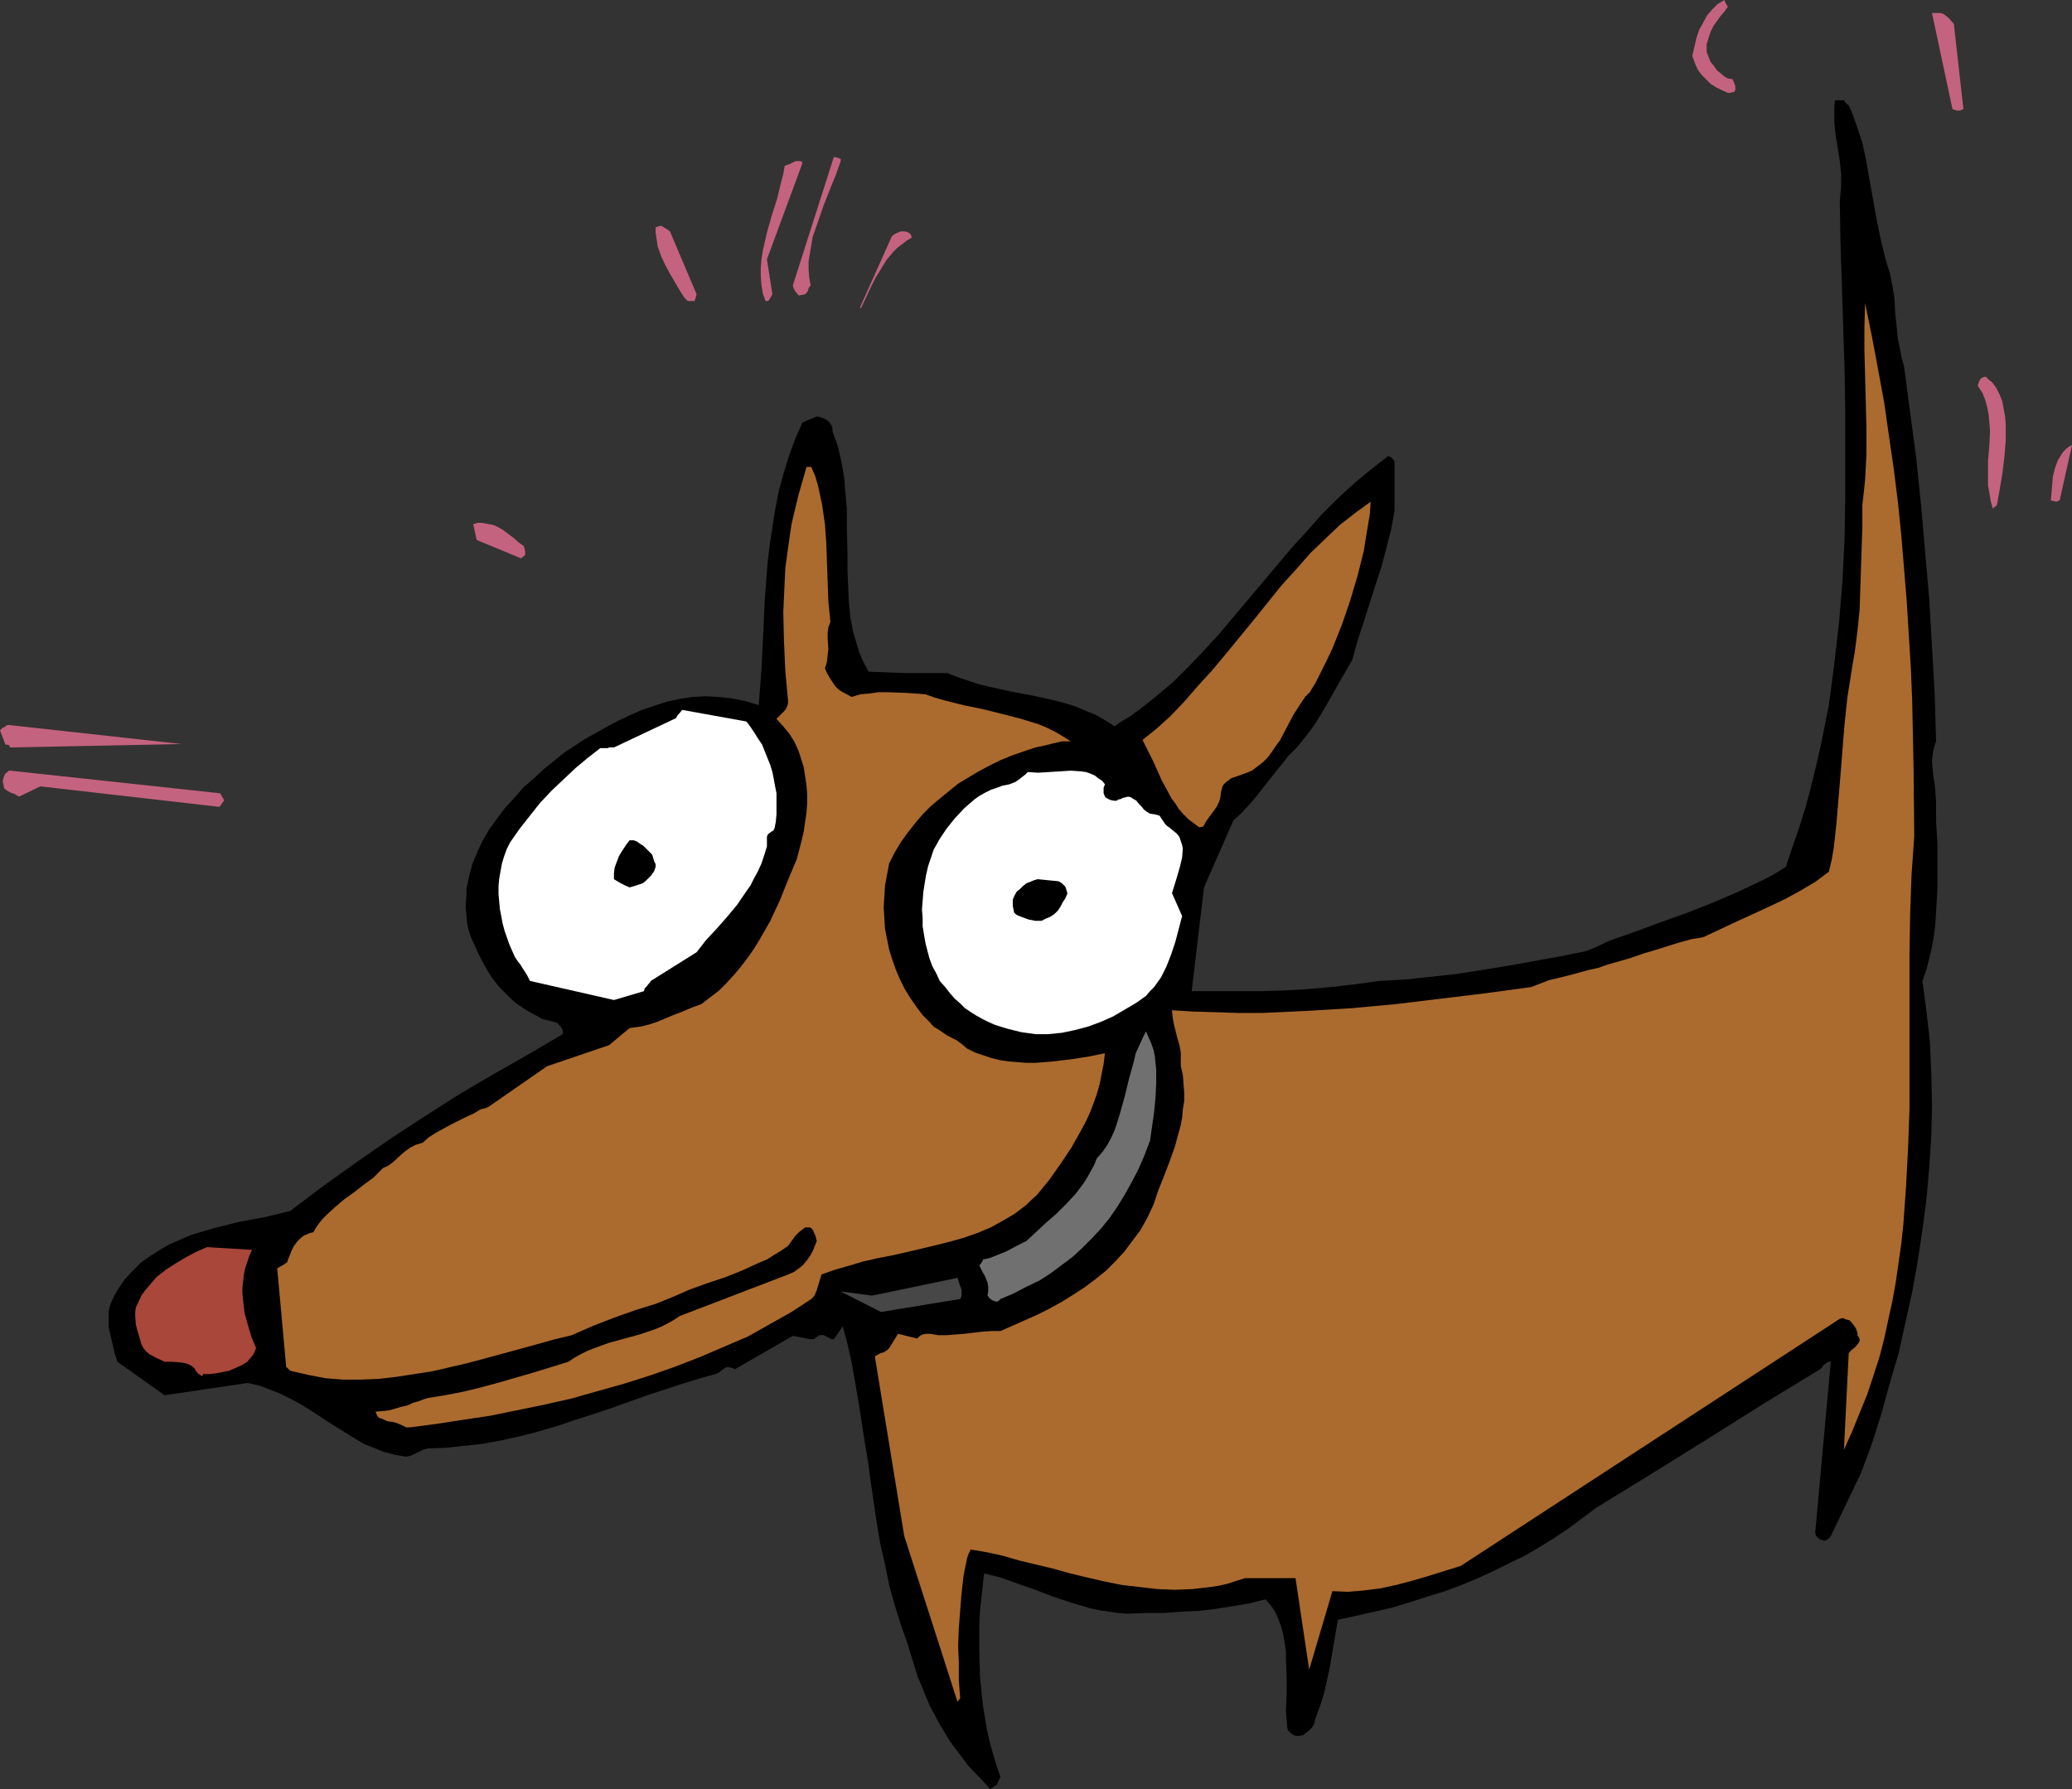 <?xml version="1.0" encoding="UTF-8" standalone="no"?>
<svg
   version="1.0"
   width="129.724mm"
   height="112.037mm"
   id="svg22"
   sodipodi:docname="Dog - Curious.wmf"
   xmlns:inkscape="http://www.inkscape.org/namespaces/inkscape"
   xmlns:sodipodi="http://sodipodi.sourceforge.net/DTD/sodipodi-0.dtd"
   xmlns="http://www.w3.org/2000/svg"
   xmlns:svg="http://www.w3.org/2000/svg">
  <rect width="100%" height="100%" fill="#333333" stroke="none"/>
  <sodipodi:namedview
     id="namedview22"
     pagecolor="#ffffff"
     bordercolor="#000000"
     borderopacity="0.25"
     inkscape:showpageshadow="2"
     inkscape:pageopacity="0.0"
     inkscape:pagecheckerboard="0"
     inkscape:deskcolor="#d1d1d1"
     inkscape:document-units="mm" />
  <defs
     id="defs1">
    <pattern
       id="WMFhbasepattern"
       patternUnits="userSpaceOnUse"
       width="6"
       height="6"
       x="0"
       y="0" />
  </defs>
  <path
     style="fill:#000000;fill-opacity:1;fill-rule:evenodd;stroke:none"
     d="m 234.805,423.122 0.97,-0.646 0.162,-0.162 0.162,-0.485 0.646,-1.292 -0.97,-2.747 -0.808,-2.747 -0.808,-2.908 -0.646,-2.908 -0.485,-2.908 -0.485,-3.07 -0.323,-3.231 -0.323,-3.07 -0.162,-6.301 v -6.139 l 0.162,-3.231 0.323,-2.908 0.323,-3.07 0.323,-2.908 1.939,0.485 1.939,0.485 4.04,1.454 4.202,1.454 2.101,0.808 2.101,0.808 4.363,1.454 4.363,1.292 2.262,0.485 2.262,0.323 2.101,0.323 2.262,0.162 4.363,-0.162 h 4.202 l 4.202,-0.323 4.04,-0.162 4.04,-0.485 4.04,-0.646 3.878,-0.646 3.878,-0.969 1.293,1.454 0.97,1.454 0.808,1.777 0.646,1.777 0.485,1.777 0.323,1.939 0.323,2.1 v 1.939 l 0.162,4.201 v 4.039 l -0.162,4.039 0.162,2.1 0.162,1.777 0.162,0.646 0.485,0.485 0.646,0.485 0.646,0.323 h 0.97 l 0.808,-0.162 0.646,-0.485 0.646,-0.485 0.646,-0.646 0.485,-0.646 0.323,-0.808 0.162,-0.808 1.131,-3.07 0.97,-3.07 0.646,-2.908 0.646,-2.908 0.97,-5.816 0.97,-5.655 4.363,-0.969 4.363,-0.969 4.202,-0.969 4.202,-1.292 4.04,-1.292 4.202,-1.292 3.878,-1.454 3.878,-1.616 3.878,-1.777 3.555,-1.777 3.717,-1.777 3.555,-2.1 3.394,-2.1 3.394,-2.262 3.232,-2.423 3.232,-2.423 13.413,-8.239 13.251,-8.239 13.09,-8.239 13.251,-8.078 0.485,-0.485 0.323,-0.485 0.485,-0.323 0.323,-0.323 0.646,-0.162 0.323,-0.162 v -0.162 l -3.717,40.713 0.162,0.646 0.323,0.485 0.646,0.485 0.97,0.323 h 0.323 l 0.485,-0.323 0.485,-0.323 0.323,-0.485 7.11,-14.863 2.586,-6.947 2.262,-7.109 1.939,-7.109 2.101,-7.109 1.616,-7.27 1.616,-7.27 1.293,-7.27 1.131,-7.432 0.97,-7.432 0.646,-7.432 0.485,-7.432 0.162,-7.27 -0.162,-7.432 -0.323,-7.432 -0.808,-7.27 -0.97,-7.27 0.97,-2.747 0.646,-2.585 0.646,-2.747 0.485,-2.747 0.323,-2.747 0.162,-2.747 0.323,-5.493 v -5.331 -5.331 l -0.323,-5.17 v -5.008 l -0.323,-3.877 -0.323,-1.939 -0.162,-1.777 -0.162,-1.777 0.162,-1.616 0.323,-1.616 0.485,-1.454 -0.323,-11.148 -0.646,-11.309 -0.646,-11.148 -0.97,-11.148 -0.97,-11.148 -1.131,-10.986 -1.454,-10.986 -1.454,-10.986 -0.485,-1.616 -0.323,-1.616 -0.646,-3.231 -0.323,-3.231 -0.323,-3.07 -0.162,-3.231 -0.485,-3.07 -0.646,-3.07 -0.485,-1.454 -0.485,-1.616 -1.131,-4.685 -0.97,-4.685 -1.616,-9.047 -0.808,-4.685 -0.97,-4.524 -1.454,-4.362 -0.808,-2.262 -0.97,-2.262 v 0 l -0.323,-0.162 -0.323,-0.323 -0.485,-0.646 h -2.101 l -0.162,1.454 v 1.292 2.746 l 0.323,2.908 0.485,2.908 0.485,3.07 0.323,3.07 v 3.07 l -0.162,1.616 -0.162,1.616 0.162,9.855 0.323,10.017 0.646,20.033 0.162,10.017 v 10.017 10.017 l -0.162,10.017 -0.485,9.855 -0.808,9.855 -1.131,9.855 -0.646,5.008 -0.646,4.847 -1.939,9.694 -1.131,4.847 -1.131,4.685 -1.293,4.847 -1.454,4.685 -1.616,4.685 -1.616,4.847 -2.586,1.616 -2.747,1.454 -5.818,2.747 -5.979,2.585 -6.141,2.423 -6.302,2.262 -6.141,2.262 -5.979,2.1 -2.747,1.292 -2.586,1.131 -6.302,1.292 -6.302,1.131 -6.302,1.131 -5.979,0.969 -6.141,0.969 -5.979,0.646 -6.141,0.646 -5.979,0.323 -5.818,0.808 -5.656,0.646 -5.494,0.485 -5.494,0.323 -5.494,0.162 h -5.494 -10.989 l 2.909,-24.557 6.949,-15.833 1.939,-1.777 1.939,-2.1 1.778,-2.1 1.778,-2.262 1.778,-2.262 1.939,-2.423 1.778,-2.262 2.101,-2.1 2.101,-2.585 1.939,-2.585 1.616,-2.585 1.616,-2.747 1.454,-2.585 1.454,-2.585 2.909,-5.008 1.293,-4.685 1.454,-4.362 2.747,-8.724 1.454,-4.362 1.131,-4.362 1.131,-4.362 0.808,-4.524 v -11.148 -0.485 l -0.323,-0.485 -0.485,-0.485 -0.646,-0.323 -4.202,3.231 -4.04,3.393 -3.878,3.554 -3.717,3.716 -3.555,4.039 -3.555,3.877 -6.787,8.078 -6.949,8.239 -3.394,4.039 -3.555,3.877 -3.555,3.716 -3.717,3.716 -4.04,3.393 -4.04,3.231 -0.97,0.646 -0.808,0.646 -1.616,0.969 -1.293,0.808 -1.131,0.808 -2.262,-1.454 -2.262,-1.292 -2.424,-0.969 -2.262,-0.969 -2.586,-0.808 -2.424,-0.646 -5.171,-1.131 -2.586,-0.485 -2.586,-0.485 -5.171,-1.131 -2.586,-0.646 -2.424,-0.808 -2.424,-0.808 -2.424,-0.969 h -5.171 -4.686 l -4.525,-0.162 -4.202,-0.162 -0.808,-1.454 -0.808,-1.616 -0.646,-1.616 -0.485,-1.616 -0.97,-3.231 -0.646,-3.554 -0.323,-3.393 -0.162,-3.554 -0.162,-3.716 v -3.716 l -0.162,-7.432 v -3.716 l -0.323,-3.716 -0.323,-3.716 -0.646,-3.716 -0.808,-3.554 -1.293,-3.554 v -0.646 l -0.162,-0.646 -0.323,-0.485 -0.323,-0.485 -0.646,-0.485 -0.646,-0.323 -0.808,-0.323 -0.808,-0.162 -3.394,1.454 -1.778,4.039 -1.454,4.039 -1.293,4.201 -1.131,4.201 -0.808,4.201 -0.646,4.201 -0.646,4.201 -0.485,4.039 -0.646,8.563 -0.808,16.802 -0.646,8.401 -3.232,-0.969 -3.232,-0.646 -3.07,-0.323 -3.07,-0.162 -3.07,0.162 -3.07,0.485 -3.07,0.646 -2.909,0.969 -2.909,0.969 -2.909,1.292 -2.747,1.292 -2.747,1.454 -2.586,1.454 -2.586,1.454 -2.424,1.616 -2.262,1.454 -5.01,4.039 -2.424,2.262 -2.424,2.1 -2.101,2.423 -2.101,2.262 -1.939,2.585 -1.778,2.423 -1.616,2.747 -1.293,2.747 -1.131,2.747 -0.808,2.908 -0.646,3.07 v 1.616 l -0.162,1.616 v 1.454 l 0.162,1.616 0.162,1.777 0.323,1.616 0.646,1.939 0.808,1.777 0.808,1.777 0.808,1.616 0.808,1.454 0.808,1.454 0.97,1.454 0.97,1.292 1.131,1.292 1.131,1.131 1.131,1.131 1.293,1.131 1.454,0.969 1.454,0.969 1.616,0.808 1.616,0.969 0.808,0.162 0.646,0.162 1.293,0.323 0.485,0.162 0.485,0.162 0.162,0.323 0.162,0.162 0.323,0.323 0.323,0.485 0.162,0.485 v 0.808 l -8.242,4.847 -8.242,4.685 -8.242,4.847 -8.08,5.17 -7.918,5.17 -7.918,5.493 -7.918,5.655 -3.878,2.908 -4.04,3.07 -5.979,1.454 -6.141,1.131 -5.818,1.454 -2.747,0.808 -2.747,0.808 -2.586,1.131 -2.586,1.131 -2.262,1.292 -2.262,1.454 -2.262,1.616 -1.939,1.939 -1.939,2.1 -1.616,2.423 -0.646,1.131 -0.485,0.969 -0.485,1.131 -0.323,1.131 -0.162,0.969 v 1.131 2.262 l 0.485,2.1 0.97,4.201 0.646,1.939 11.15,7.916 19.715,-2.908 2.747,0.646 2.586,0.969 2.424,0.969 2.262,1.131 2.424,1.292 2.101,1.292 4.202,2.747 4.363,2.746 2.101,1.292 2.101,1.292 2.424,0.969 2.424,0.969 2.424,0.646 2.747,0.485 0.97,-0.162 0.808,-0.323 0.646,-0.323 0.646,-0.323 0.485,-0.162 0.485,-0.323 1.131,-0.323 4.363,-0.162 4.525,-0.485 4.363,-0.485 4.363,-0.808 4.363,-0.969 4.363,-1.131 4.363,-1.292 4.363,-1.454 8.403,-2.747 8.565,-3.07 8.403,-2.747 4.202,-1.292 4.04,-1.131 0.808,-0.646 0.646,-0.485 0.485,-0.323 v 0 h 0.162 0.323 0.323 l 0.646,0.162 0.646,0.323 13.736,-7.916 4.202,0.808 h 0.323 0.323 l 0.485,-0.323 0.485,-0.323 0.485,-0.323 h 0.485 0.485 l 0.323,0.162 1.293,0.646 0.323,0.162 h 0.485 l 2.101,-3.07 1.131,4.201 0.97,4.362 0.808,4.524 0.808,4.685 1.454,9.37 0.808,4.847 0.646,4.847 1.454,9.855 0.808,4.847 1.131,4.847 0.97,4.847 1.293,4.685 1.454,4.685 1.616,4.524 0.808,2.747 0.808,2.585 0.808,2.585 0.97,2.262 0.97,2.423 0.97,2.262 1.131,2.1 1.131,2.1 2.424,4.039 1.454,1.939 1.454,1.939 1.454,1.939 3.394,3.554 1.778,1.939 z"
     id="path1" />
  <path
     style="fill:#ab6b2e;fill-opacity:1;fill-rule:evenodd;stroke:none"
     d="m 227.209,401.958 -0.323,-4.201 v -4.201 l -0.162,-4.039 0.162,-4.201 0.323,-4.201 0.323,-4.039 0.485,-4.201 0.808,-4.039 0.162,-0.485 0.162,-0.485 0.323,-0.646 0.162,-0.323 v -0.162 l 3.878,0.646 3.717,0.808 3.878,1.131 4.04,0.969 4.04,0.969 4.04,1.131 4.04,0.969 4.202,0.969 4.04,0.808 4.202,0.485 4.202,0.485 4.04,0.162 4.202,-0.162 4.202,-0.485 2.101,-0.323 2.101,-0.485 1.939,-0.646 2.101,-0.646 h 11.958 l 3.232,21.649 5.494,-18.579 3.717,0.162 3.717,-0.323 3.878,-0.485 3.717,-0.808 3.717,-0.969 3.878,-1.131 7.757,-2.423 89.688,-58.484 0.808,-0.162 0.646,0.323 0.808,0.162 0.485,0.485 0.485,0.646 0.485,0.646 0.323,0.808 0.162,0.646 v 0.485 l 0.323,0.323 0.162,0.485 v 0 0.485 l -0.323,0.485 -0.646,0.808 -0.97,0.808 -0.323,0.323 -0.323,0.485 -1.131,22.78 1.939,-4.362 1.778,-4.362 1.778,-4.362 1.454,-4.362 1.454,-4.524 1.131,-4.362 0.97,-4.524 0.97,-4.362 0.808,-4.524 0.646,-4.524 0.646,-4.524 0.485,-4.524 0.646,-9.047 0.485,-9.209 0.323,-9.047 v -9.209 -9.37 -9.047 -9.37 l 0.162,-9.209 0.323,-9.209 0.646,-9.209 -0.162,-15.994 -0.323,-15.994 -0.323,-7.916 -0.485,-7.755 -0.485,-7.916 -0.646,-7.916 -0.646,-7.755 -0.808,-7.916 -0.97,-7.755 -1.131,-7.755 -1.131,-7.916 -1.454,-7.916 -1.454,-7.755 -1.616,-7.916 -0.162,5.493 v 5.816 l 0.162,5.978 0.162,6.139 0.162,6.139 v 6.139 l -0.323,6.139 -0.323,3.07 -0.323,2.908 v 5.008 l -0.162,5.008 -0.323,9.855 -0.162,4.847 -0.485,4.847 -0.646,5.008 -0.808,4.847 -0.97,6.139 -0.646,6.139 -0.485,5.978 -0.485,6.139 -0.485,5.816 -0.485,5.816 -0.646,5.816 -0.485,2.746 -0.646,2.747 -3.232,2.423 -3.555,2.1 -3.555,1.939 -3.717,1.777 -7.757,3.554 -7.918,3.716 -2.909,0.485 -2.909,0.808 -5.656,1.777 -2.747,0.808 -2.747,0.969 -2.747,0.808 -2.909,0.808 -2.262,0.808 -2.262,0.485 -4.686,1.292 -4.686,1.131 -2.101,0.808 -2.101,0.808 -10.666,1.454 -10.666,1.292 -10.666,1.292 -10.504,0.969 -10.666,0.646 -10.504,0.485 h -5.333 l -5.333,-0.162 -5.333,-0.162 -5.333,-0.323 0.162,1.616 0.323,1.777 0.808,3.231 0.485,1.616 0.323,1.777 v 1.454 1.777 l 0.485,2.1 0.162,2.1 0.162,2.1 v 1.939 l -0.323,1.939 -0.162,1.939 -0.323,1.777 -0.485,1.777 -0.97,3.554 -1.293,3.554 -1.293,3.393 -1.293,3.231 -1.131,3.393 -1.454,3.07 -1.616,2.908 -1.939,2.585 -1.939,2.585 -2.101,2.262 -2.262,2.262 -2.424,1.939 -2.586,1.939 -2.747,1.777 -2.586,1.616 -2.909,1.616 -2.909,1.454 -2.909,1.292 -5.818,2.585 h -2.262 l -2.262,0.162 -4.04,0.485 -2.101,0.162 -1.939,0.162 h -2.101 l -1.939,-0.323 h -0.97 l -0.808,0.162 -0.646,0.323 -0.323,0.323 -0.323,0.323 -4.525,-1.131 -2.101,3.393 -0.485,0.485 -0.808,0.485 -0.97,0.323 -1.131,0.646 6.949,42.49 12.605,39.259 z"
     id="path2" />
  <path
     style="fill:#ab6b2e;fill-opacity:1;fill-rule:evenodd;stroke:none"
     d="m 97.121,337.819 6.141,-0.808 6.302,-0.969 6.464,-0.969 6.302,-1.292 6.302,-1.292 6.464,-1.454 6.302,-1.777 6.302,-1.777 6.141,-1.939 5.979,-2.1 5.818,-2.262 5.656,-2.423 5.656,-2.423 5.171,-2.908 5.171,-2.908 4.686,-3.07 0.646,-0.646 0.323,-0.646 0.162,-0.485 0.162,-0.162 v -0.162 l 1.131,-3.716 3.232,-1.131 3.394,-0.969 3.232,-0.969 3.555,-0.808 3.394,-0.646 3.555,-0.808 6.787,-1.616 3.232,-0.808 3.394,-0.969 3.232,-1.131 3.07,-1.292 2.909,-1.616 2.747,-1.616 2.747,-2.1 1.131,-1.131 1.293,-1.131 2.909,-3.554 2.747,-3.877 2.586,-3.877 2.262,-4.039 1.131,-2.1 0.97,-2.1 0.808,-2.1 0.808,-2.262 0.646,-2.262 0.485,-2.423 0.485,-2.423 0.323,-2.585 -4.04,0.808 -4.202,0.646 -4.202,0.485 -4.04,0.323 h -2.101 l -2.101,-0.162 -2.101,-0.162 -2.101,-0.323 -1.939,-0.485 -1.939,-0.646 -1.939,-0.646 -1.939,-0.969 -1.131,-0.969 -1.293,-0.969 -2.262,-1.131 -2.101,-1.454 -1.131,-0.646 -0.808,-0.969 -1.778,-1.777 -1.454,-1.939 -1.454,-2.1 -1.293,-2.1 -1.131,-2.262 -0.97,-2.262 -0.808,-2.262 -0.808,-2.585 -0.485,-2.423 -0.485,-2.423 -0.162,-2.585 -0.162,-2.585 0.162,-2.585 0.162,-2.585 0.485,-2.585 0.485,-2.585 1.293,-2.585 1.454,-2.423 1.616,-2.262 1.778,-2.262 1.778,-2.1 1.939,-1.939 2.101,-1.777 4.363,-3.554 2.424,-1.454 2.424,-1.454 2.424,-1.292 2.586,-1.292 2.747,-1.131 2.747,-0.969 2.909,-0.969 2.262,-0.485 1.939,-0.485 2.101,-0.485 h 2.101 l -1.778,-1.131 -1.939,-1.131 -1.939,-0.969 -1.939,-0.808 -2.101,-0.646 -2.101,-0.646 -4.363,-1.131 -4.525,-1.131 -4.686,-0.969 -4.525,-1.131 -2.262,-0.646 -2.262,-0.808 -4.525,-0.323 -4.525,-0.162 h -2.101 l -2.101,0.323 -2.101,0.162 -2.101,0.646 -1.131,-0.646 -0.97,-0.485 -0.97,-0.646 -0.808,-0.808 -0.646,-0.969 -0.646,-0.969 -0.646,-1.131 -0.485,-1.131 0.323,-0.969 0.162,-0.646 0.162,-1.616 0.162,-1.292 -0.162,-2.585 v -1.292 l 0.162,-1.292 0.485,-1.292 -0.485,-4.847 -0.162,-4.524 -0.323,-9.209 -0.323,-4.524 -0.646,-4.524 -0.485,-2.262 -0.485,-2.262 -0.646,-2.262 -0.97,-2.262 h -1.131 l -0.97,3.393 -0.97,3.393 -0.808,3.393 -0.808,3.393 -0.485,3.393 -0.485,3.393 -0.485,3.554 -0.162,3.393 -0.162,3.554 -0.162,3.393 0.162,6.947 0.323,7.109 0.646,6.947 v 0.646 l -0.162,0.646 -0.323,0.646 -0.323,0.485 -0.97,0.969 -0.97,0.969 1.616,1.777 1.454,1.777 1.131,1.777 0.97,2.1 0.646,1.939 0.646,2.1 0.323,2.1 0.323,2.1 0.162,2.1 v 2.262 l -0.162,2.262 -0.323,2.1 -0.323,2.262 -0.485,2.1 -1.131,4.362 -2.101,5.008 -1.939,4.847 -2.262,4.847 -2.586,4.524 -1.293,2.1 -1.454,2.1 -1.616,2.1 -1.616,1.939 -1.778,1.939 -1.778,1.777 -2.101,1.616 -2.101,1.616 -2.262,0.808 -2.262,0.969 -2.101,0.808 -1.939,0.808 -1.939,0.808 -1.939,0.646 -2.101,0.485 -2.424,0.323 -4.848,4.039 -14.706,5.008 -13.736,9.532 -0.323,0.162 -0.323,0.162 -0.646,0.162 -0.646,0.162 -1.616,0.969 -1.778,0.808 -3.555,1.777 -3.555,1.939 -1.778,1.131 -1.454,1.292 -1.616,0.485 -1.293,0.646 -1.131,0.808 -0.97,0.808 -2.101,1.939 -1.131,0.808 -1.131,0.485 -2.262,2.262 -2.424,1.777 -2.262,1.777 -2.262,1.616 -2.101,1.777 -1.939,1.777 -0.97,0.969 -0.808,0.969 -0.808,1.131 -0.646,1.131 -1.131,0.323 -1.131,0.485 -0.808,0.646 -0.808,0.808 -0.808,1.131 -0.485,0.969 -0.485,1.292 -0.485,1.131 v 0.323 l -0.323,0.162 -0.646,0.485 -0.646,0.323 -0.808,0.485 2.101,23.103 v 0.323 h 0.162 l 0.162,0.162 0.162,0.162 0.162,0.162 0.323,0.323 2.101,0.485 2.101,0.485 4.202,0.808 4.04,0.323 h 4.202 l 4.202,-0.162 4.202,-0.485 4.202,-0.646 4.202,-0.646 4.202,-0.969 4.202,-0.969 8.403,-2.262 8.242,-2.262 4.04,-1.131 4.04,-0.969 5.171,-2.262 5.01,-1.939 5.01,-1.777 4.686,-1.454 4.04,-1.616 4.04,-1.777 4.04,-1.454 4.363,-1.454 4.04,-1.616 3.878,-1.777 1.939,-0.808 1.778,-1.131 1.616,-0.969 1.616,-1.131 0.808,-1.131 0.97,-1.292 0.97,-0.969 1.293,-0.969 h 0.646 0.485 l 0.485,0.323 0.323,0.485 0.162,0.485 0.323,0.646 0.323,1.292 -0.97,2.423 -0.646,1.131 -0.808,1.131 -0.808,0.969 -0.97,0.808 -1.131,0.808 -1.454,0.646 -25.694,9.855 -1.454,0.969 -1.454,0.808 -1.616,0.808 -1.616,0.646 -3.394,1.131 -3.555,0.969 -3.555,0.969 -3.555,1.292 -1.616,0.646 -1.616,0.808 -1.454,0.808 -1.454,0.969 -8.403,2.585 -8.403,2.423 -4.202,1.131 -4.04,0.969 -4.202,0.808 -4.04,0.646 -0.97,0.323 -0.808,0.323 -1.616,0.485 -1.454,0.646 -1.454,0.323 -2.747,0.808 -1.454,0.162 -1.778,0.162 0.162,0.485 0.162,0.323 0.162,0.323 0.323,0.323 0.97,0.323 0.97,0.485 1.293,0.162 1.131,0.323 1.131,0.485 0.97,0.485 z"
     id="path3" />
  <path
     style="fill:#a8473a;fill-opacity:1;fill-rule:evenodd;stroke:none"
     d="m 47.995,325.218 h 1.454 l 1.616,-0.162 1.616,-0.323 1.616,-0.323 1.454,-0.646 1.454,-0.646 1.293,-0.808 0.97,-1.131 0.485,-0.646 0.323,-0.646 0.162,-0.485 0.162,-0.162 v -0.162 l -1.131,-2.747 -0.808,-2.747 -0.808,-2.908 -0.323,-2.908 -0.162,-1.616 v -1.454 l 0.162,-1.454 0.162,-1.454 0.323,-1.616 0.485,-1.454 0.485,-1.454 0.646,-1.454 -10.666,-0.646 -2.586,1.131 -2.424,1.292 -2.424,1.454 -2.262,1.454 -2.262,1.777 -0.97,1.131 -0.808,0.969 -0.97,1.131 -0.808,1.131 -0.646,1.454 -0.646,1.292 -0.162,1.131 v 0.969 l 0.162,2.1 0.485,1.777 0.485,1.616 0.323,1.131 0.485,0.969 0.646,0.808 0.808,0.646 1.778,0.969 0.808,0.323 0.97,0.485 h 1.778 l 2.101,0.162 0.97,0.162 0.97,0.323 0.808,0.485 0.646,0.646 v 0.162 l 0.162,0.323 0.646,0.646 0.323,0.162 0.323,0.323 0.323,-0.162 v -0.162 z"
     id="path4" />
  <path
     style="fill:#474747;fill-opacity:1;fill-rule:evenodd;stroke:none"
     d="m 208.464,310.516 18.746,-3.07 0.162,-0.323 0.162,-0.485 v -0.646 -0.646 l -0.97,-2.908 -20.2,4.201 -7.434,-0.969 z"
     id="path5" />
  <path
     style="fill:#707070;fill-opacity:1;fill-rule:evenodd;stroke:none"
     d="m 236.744,307.446 3.07,-1.292 3.07,-1.616 3.07,-1.454 2.747,-1.777 2.586,-1.939 2.586,-1.939 2.262,-2.1 2.262,-2.262 2.101,-2.262 2.101,-2.585 1.778,-2.585 1.778,-2.908 1.616,-2.908 1.616,-3.07 1.454,-3.393 1.293,-3.393 0.485,-3.393 0.485,-3.393 0.323,-3.393 0.162,-3.393 v -3.231 l -0.162,-1.616 -0.162,-1.616 -0.323,-1.454 -0.485,-1.454 -0.646,-1.454 -0.646,-1.454 -0.808,1.616 -0.808,1.777 -0.808,1.777 -0.485,2.1 -1.131,4.039 -0.97,4.039 -1.131,4.039 -0.646,2.1 -0.646,1.939 -0.808,1.777 -0.97,1.777 -1.131,1.616 -1.293,1.454 -0.646,1.616 -0.808,1.454 -0.808,1.454 -0.808,1.292 -1.939,2.585 -2.262,2.423 -2.262,2.262 -2.424,2.1 -4.686,4.362 -2.262,1.131 -2.424,1.292 -2.747,1.131 -1.293,0.485 -1.454,0.323 h -0.162 v 0.323 l -0.323,0.485 -0.485,0.646 0.808,1.616 0.485,0.808 0.323,0.808 0.323,0.808 0.162,0.969 v 1.131 l -0.162,0.969 0.162,0.162 0.162,0.323 0.808,0.646 0.485,0.162 0.485,0.162 0.485,-0.162 z"
     id="path6" />
  <path
     style="fill:#ffffff;fill-opacity:1;fill-rule:evenodd;stroke:none"
     d="m 244.985,244.762 h 3.07 l 3.232,-0.323 3.07,-0.646 3.07,-0.808 3.07,-1.131 2.909,-1.292 2.747,-1.616 2.747,-1.616 1.131,-0.808 1.131,-0.808 0.97,-1.131 0.97,-0.969 0.808,-1.131 0.808,-1.131 1.293,-2.585 1.131,-2.908 0.97,-2.908 1.616,-6.139 -2.424,-5.493 v 0.162 l 0.646,-2.1 0.646,-2.1 0.646,-2.262 0.485,-2.1 0.162,-2.1 -0.162,-0.808 -0.323,-0.969 -0.323,-0.969 -0.646,-0.808 -0.808,-0.646 -0.97,-0.808 -0.485,-0.323 -0.485,-0.485 -0.646,-0.969 -0.323,-0.485 -0.323,-0.485 -0.485,-0.162 -0.646,-0.162 -1.131,-0.162 -0.808,-0.485 -0.646,-0.485 -0.485,-0.646 -0.646,-0.646 -0.646,-0.808 -0.808,-0.485 -0.485,-0.323 -0.646,-0.162 -1.293,0.323 -0.646,0.323 h -0.323 l -0.485,0.323 h -0.646 l -0.808,-0.162 -0.646,-0.323 -0.323,-0.162 -0.323,-0.323 -0.323,-0.808 v -0.646 -0.646 l 0.323,-0.808 -0.646,-0.808 -0.97,-0.646 -0.808,-0.646 -1.131,-0.485 -0.97,-0.323 -1.131,-0.162 -2.424,-0.162 -2.586,0.162 -2.586,0.162 -2.586,0.162 -2.424,-0.162 -0.646,0.646 -0.646,0.485 -0.808,0.646 -0.97,0.646 -0.485,0.162 -0.808,0.323 -1.616,0.323 -1.293,0.485 -1.454,0.485 -1.293,0.646 -1.454,0.808 -1.131,0.808 -2.424,2.1 -2.262,2.423 -1.939,2.423 -1.616,2.423 -1.454,2.585 -0.646,1.939 -0.646,1.939 -0.485,2.1 -0.323,1.939 -0.323,2.1 -0.162,2.1 -0.162,1.939 0.162,2.1 v 1.939 l 0.323,1.939 0.323,1.939 0.485,1.939 0.485,1.777 0.646,1.777 0.97,1.777 0.808,1.777 1.293,1.454 1.131,1.454 1.131,1.292 1.293,1.131 1.131,1.131 1.454,0.969 1.293,0.808 1.454,0.808 1.293,0.646 1.454,0.646 1.454,0.485 1.616,0.485 3.232,0.808 z"
     id="path7" />
  <path
     style="fill:#ffffff;fill-opacity:1;fill-rule:evenodd;stroke:none"
     d="m 145.278,236.684 7.11,-2.1 0.162,-0.646 0.485,-0.485 0.485,-0.646 0.323,-0.323 0.162,-0.323 10.827,-6.785 2.262,-2.908 2.424,-2.585 2.424,-2.747 2.424,-2.908 2.101,-3.07 1.131,-1.616 0.808,-1.616 0.97,-1.777 0.808,-1.777 0.646,-1.939 0.646,-2.1 v -2.262 l 0.162,-0.485 0.323,-0.323 0.646,-0.485 0.323,-0.162 0.323,-0.485 0.323,-1.616 0.162,-1.777 v -1.616 -1.616 -1.777 l -0.323,-1.616 -0.323,-1.777 -0.323,-1.616 -0.485,-1.616 -1.293,-3.231 -0.646,-1.616 -0.97,-1.454 -0.808,-1.292 -0.97,-1.454 -0.97,-1.292 -15.19,-2.747 -0.808,0.969 -0.323,0.323 -0.323,0.646 -14.706,6.947 h -0.808 -0.323 l -0.323,0.162 h -0.646 -0.485 -0.646 l -2.909,2.262 -2.909,2.423 -2.747,2.585 -2.909,2.747 -2.747,2.908 -2.424,3.07 -2.424,3.07 -2.262,3.231 -0.808,1.616 -0.646,1.777 -0.485,1.616 -0.323,1.777 -0.323,1.777 -0.162,1.777 v 1.939 l 0.162,1.777 0.162,1.777 0.323,1.616 0.323,1.777 0.485,1.777 1.131,3.231 1.293,2.908 0.646,0.969 0.646,0.808 0.485,0.808 0.323,0.485 0.808,1.292 0.646,1.292 z"
     id="path8" />
  <path
     style="fill:#000000;fill-opacity:1;fill-rule:evenodd;stroke:none"
     d="m 244.985,217.943 h 1.454 l 0.97,-0.485 1.131,-0.485 0.97,-0.646 0.808,-0.808 0.646,-0.969 0.485,-0.969 0.646,-0.969 0.485,-1.131 -0.162,-0.646 -0.162,-0.485 -0.162,-0.485 -0.323,-0.323 -0.485,-0.485 -0.808,-0.485 -5.01,-0.485 -0.97,0.323 -0.808,0.323 -0.808,0.323 -0.808,0.646 -0.646,0.646 -0.808,0.646 -0.485,0.808 -0.485,1.131 v 1.454 l 0.162,0.808 0.162,0.808 0.323,0.323 0.485,0.323 1.293,0.485 1.293,0.485 z"
     id="path9" />
  <path
     style="fill:#000000;fill-opacity:1;fill-rule:evenodd;stroke:none"
     d="m 148.995,210.026 1.131,-0.323 0.97,-0.323 0.97,-0.323 0.646,-0.485 0.808,-0.808 0.646,-0.646 0.646,-0.969 0.323,-0.969 v -0.646 l -0.323,-0.646 -0.485,-1.616 -0.97,-0.969 -1.131,-1.131 -0.808,-0.485 -0.646,-0.485 -0.808,-0.323 h -0.97 l -0.646,0.808 -0.646,0.969 -0.646,0.969 -0.646,1.131 -0.485,1.292 -0.485,1.292 -0.162,1.292 v 1.454 l 1.616,0.969 0.97,0.485 z"
     id="path10" />
  <path
     style="fill:#ab6b2e;fill-opacity:1;fill-rule:evenodd;stroke:none"
     d="m 284.739,195.648 0.485,-0.969 0.646,-0.969 1.454,-1.939 0.646,-0.969 0.485,-0.969 0.323,-1.131 0.162,-1.292 0.162,-0.646 0.162,-0.646 0.323,-0.485 0.485,-0.485 0.646,-0.485 0.646,-0.485 1.454,-0.485 1.778,-0.646 1.616,-0.646 1.293,-0.969 1.293,-0.969 1.131,-1.131 0.97,-1.292 0.97,-1.454 0.97,-1.292 1.616,-3.07 1.616,-3.07 1.778,-2.747 0.97,-1.454 1.131,-1.131 1.454,-2.423 1.293,-2.585 1.293,-2.585 1.293,-2.747 2.262,-5.655 1.939,-5.655 1.778,-5.978 1.454,-5.816 0.485,-3.07 0.485,-2.908 0.485,-2.908 0.162,-2.747 -1.778,1.292 -1.778,1.292 -3.717,2.908 -3.394,3.231 -3.555,3.393 -3.394,3.877 -3.394,3.716 -6.626,8.239 -6.626,8.078 -3.232,3.877 -3.394,3.716 -3.232,3.716 -3.232,3.393 -3.394,3.07 -1.616,1.292 -1.616,1.292 1.293,2.585 1.293,2.585 1.293,2.908 0.646,1.454 0.808,1.454 1.454,2.747 0.97,1.292 0.808,1.292 1.131,1.292 1.131,1.131 1.293,0.969 1.293,0.969 z"
     id="path11" />
  <path
     style="fill:#c4637f;fill-opacity:1;fill-rule:evenodd;stroke:none"
     d="m 51.874,190.962 0.162,-0.162 0.162,-0.162 0.323,-0.485 0.485,-0.646 -0.162,-0.485 -0.323,-0.485 -0.323,-0.646 -0.323,-0.162 -49.45,-5.331 H 2.101 l -0.323,0.323 -0.485,0.323 -0.323,0.646 -0.162,0.485 -0.162,0.808 0.162,0.646 0.162,0.969 0.646,0.485 0.808,0.485 0.97,0.323 0.485,0.323 0.646,0.323 5.01,-2.423 z"
     id="path12" />
  <path
     style="fill:#c4637f;fill-opacity:1;fill-rule:evenodd;stroke:none"
     d="m 2.424,176.907 40.562,-0.808 -41.046,-4.524 -0.485,0.162 -0.323,0.323 -0.485,0.162 -0.323,0.323 L 0,172.868 l 1.293,3.393 h 0.323 0.323 l 0.323,0.323 z"
     id="path13" />
  <path
     style="fill:#c4637f;fill-opacity:1;fill-rule:evenodd;stroke:none"
     d="m 124.27,131.347 v -0.323 -0.646 l -0.162,-0.485 -0.162,-0.646 -1.131,-0.808 -1.293,-1.131 -1.293,-0.969 -1.293,-0.969 -1.454,-0.808 -0.808,-0.323 -0.808,-0.162 -0.97,-0.162 -0.808,-0.162 h -1.131 l -0.97,0.323 0.808,3.716 10.504,4.362 z"
     id="path14" />
  <path
     style="fill:#c4637f;fill-opacity:1;fill-rule:evenodd;stroke:none"
     d="m 472.518,119.553 0.323,-1.777 0.323,-1.777 0.646,-3.877 0.485,-3.877 0.323,-4.039 v -1.939 -1.939 l -0.162,-1.777 -0.323,-1.777 -0.323,-1.777 -0.646,-1.616 -0.808,-1.616 -0.97,-1.292 -0.646,-0.485 -0.485,-0.485 -0.162,-0.162 -0.162,-0.162 h -0.323 l -0.485,0.162 -0.485,0.323 -0.323,0.646 -0.323,0.969 1.131,1.777 0.646,1.616 0.485,1.777 0.323,1.777 0.162,1.777 0.162,1.939 -0.162,3.554 -0.323,3.716 v 3.716 1.939 l 0.323,1.777 0.323,1.939 0.485,1.777 z"
     id="path15" />
  <path
     style="fill:#c4637f;fill-opacity:1;fill-rule:evenodd;stroke:none"
     d="m 486.577,118.746 0.808,-0.323 2.909,-13.086 -0.646,0.323 -0.646,0.485 -0.646,0.646 -0.485,0.646 -0.97,1.616 -0.646,1.777 -0.485,1.939 -0.162,1.939 -0.162,1.939 -0.162,1.777 z"
     id="path16" />
  <path
     style="fill:#c4637f;fill-opacity:1;fill-rule:evenodd;stroke:none"
     d="m 203.777,72.863 1.131,-2.423 1.131,-2.423 1.131,-2.262 1.293,-2.1 1.293,-2.1 1.616,-1.939 0.97,-0.969 2.101,-1.616 1.293,-0.808 -0.162,-0.646 -0.323,-0.323 -0.485,-0.323 -0.808,-0.162 h -0.808 l -0.808,0.323 -0.646,0.323 -0.646,0.485 -7.595,16.964 z"
     id="path17" />
  <path
     style="fill:#c4637f;fill-opacity:1;fill-rule:evenodd;stroke:none"
     d="m 164.024,71.247 h 0.323 l 0.162,-0.485 0.162,-0.485 0.162,-0.646 -6.302,-14.863 -0.646,-0.485 -0.808,-0.485 -0.485,-0.323 h -0.485 l -0.485,0.162 -0.485,0.162 v 1.292 l 0.162,0.969 0.162,1.131 0.162,1.131 0.808,2.262 0.97,2.1 1.131,2.1 1.131,1.939 1.131,1.939 1.131,1.777 0.485,0.485 0.323,0.323 h 0.323 0.162 z"
     id="path18" />
  <path
     style="fill:#c4637f;fill-opacity:1;fill-rule:evenodd;stroke:none"
     d="m 181.477,71.247 h 0.323 l 0.323,-0.485 0.646,-1.131 -1.293,-8.239 8.403,-22.78 v 0 l -0.162,-0.323 -0.323,-0.162 h -0.646 -0.485 l -1.293,0.646 -1.293,0.485 -0.323,1.939 -0.485,1.777 -0.97,4.039 -1.293,4.039 -1.131,4.039 -0.97,4.201 -0.323,2.1 -0.162,1.939 v 2.1 l 0.162,1.939 0.323,2.1 0.646,1.777 z"
     id="path19" />
  <path
     style="fill:#c4637f;fill-opacity:1;fill-rule:evenodd;stroke:none"
     d="m 190.526,69.632 0.323,-0.323 0.323,-0.485 0.162,-0.646 0.485,-0.646 -0.323,-1.777 -0.162,-2.1 V 61.877 l 0.323,-1.939 0.323,-1.939 0.323,-1.939 1.293,-3.716 1.293,-3.716 1.454,-3.716 1.454,-3.554 1.131,-3.231 v -0.485 l -0.323,-0.162 -0.485,-0.162 -0.808,-0.162 -9.696,30.373 0.162,0.646 0.323,0.646 0.485,0.646 0.485,0.485 z"
     id="path20" />
  <path
     style="fill:#c4637f;fill-opacity:1;fill-rule:evenodd;stroke:none"
     d="m 463.145,26.173 h 0.162 0.485 l 0.323,-0.162 0.485,-0.162 -2.262,-20.195 -1.293,-1.454 -0.808,-0.646 -0.485,-0.323 -0.646,-0.162 h -1.939 l 4.848,22.78 z"
     id="path21" />
  <path
     style="fill:#c4637f;fill-opacity:1;fill-rule:evenodd;stroke:none"
     d="m 408.848,21.972 h 0.646 l 0.485,-0.162 h 0.323 l 0.323,-0.485 v -0.162 -0.808 l -0.323,-0.808 -0.323,-0.808 -1.131,-0.162 -0.808,-0.485 -0.97,-0.808 -0.808,-0.646 -0.646,-0.969 -0.808,-0.969 -0.485,-1.131 -0.485,-1.292 V 10.501 l 0.485,-1.616 0.485,-1.454 0.646,-1.292 1.616,-2.262 0.97,-1.131 0.808,-1.131 -0.162,-0.323 -0.162,-0.162 v 0 -0.162 L 408.363,0.808 408.201,0.485 408.04,0 l -0.808,0.485 -0.808,0.485 -1.293,1.292 -1.131,1.292 -0.97,1.777 -0.97,1.777 -0.646,1.939 -0.485,2.1 -0.485,2.1 0.646,1.777 0.646,1.454 0.97,1.292 1.131,1.131 0.97,0.969 1.293,0.808 1.293,0.646 z"
     id="path22" />
</svg>
